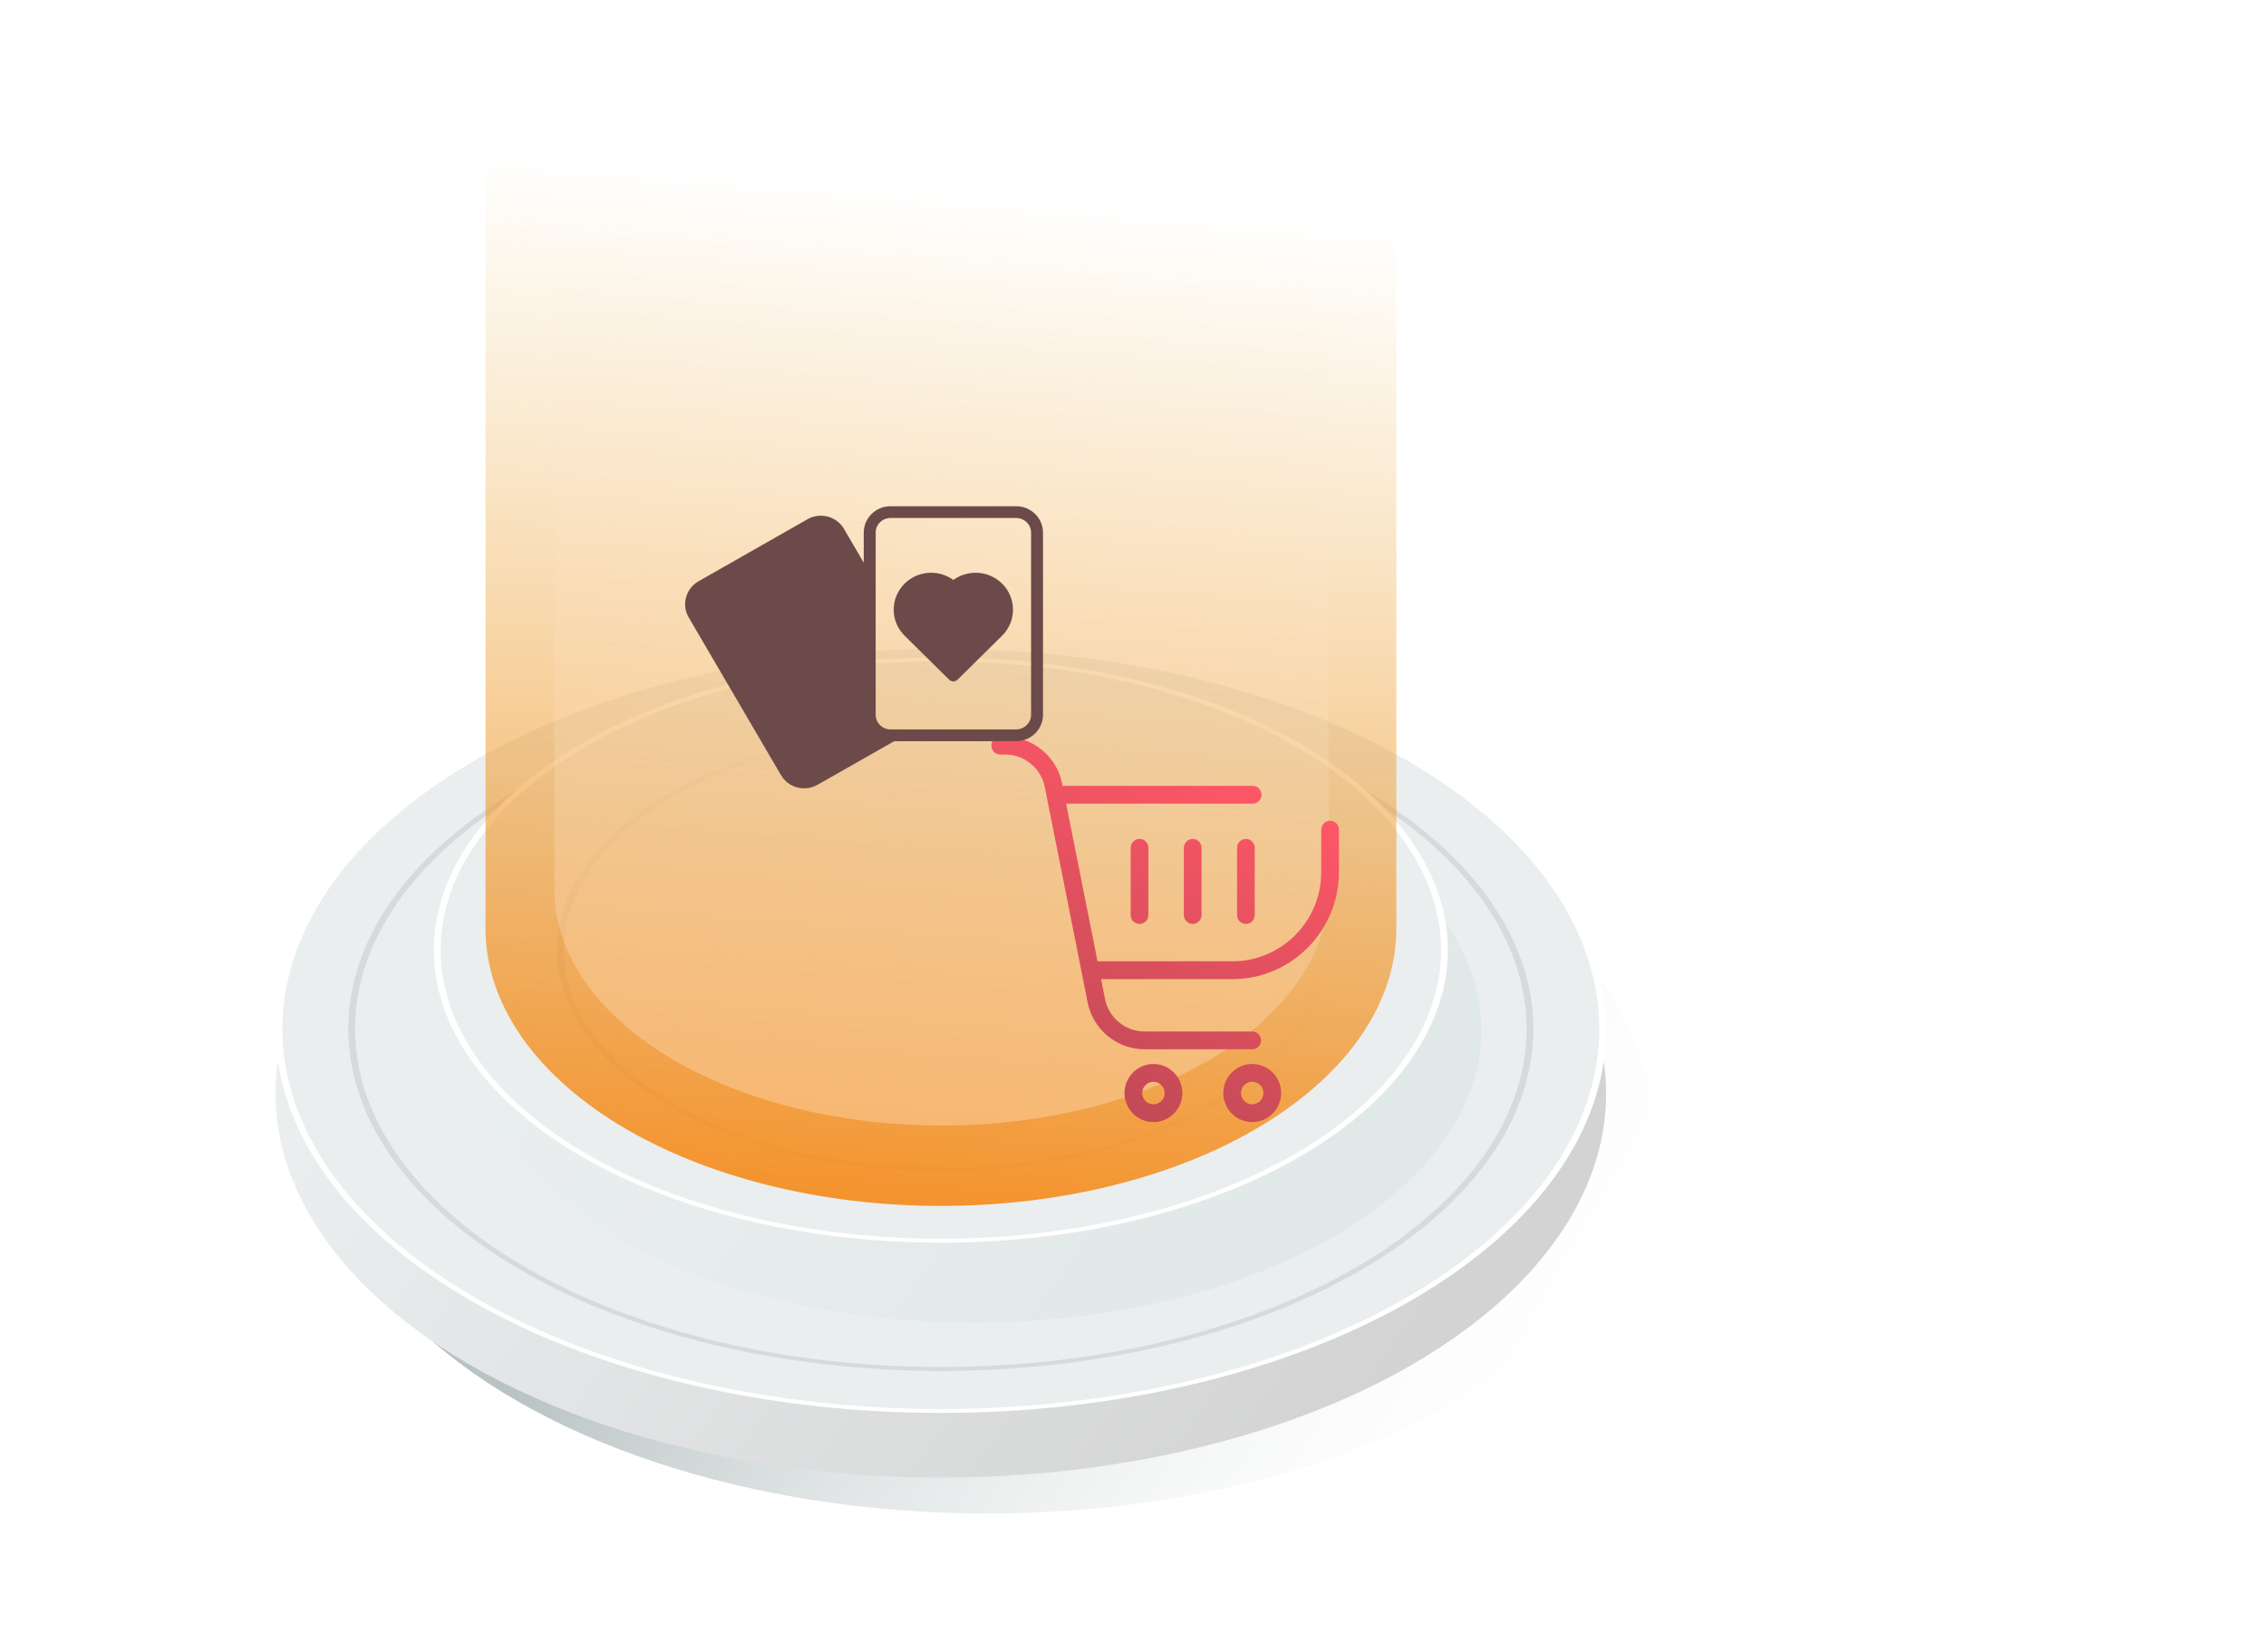 <svg width="554" height="404" viewBox="0 0 554 404" fill="none" xmlns="http://www.w3.org/2000/svg">
<g clip-path="url(#clip0_5356_8740)">
<circle cx="132.806" cy="132.806" r="132.806" transform="matrix(0.866 -0.5 0.866 0.5 11.435 276.207)" fill="url(#paint0_linear_5356_8740)"/>
<circle cx="132.806" cy="132.806" r="132.806" transform="matrix(0.866 -0.5 0.866 0.5 0 267.422)" fill="url(#paint1_linear_5356_8740)"/>
<circle cx="132.806" cy="132.806" r="132.123" transform="matrix(0.866 -0.5 0.866 0.5 0 251.609)" fill="#EAEEEF" stroke="white" stroke-width="1.366"/>
<circle cx="118.289" cy="118.289" r="117.606" transform="matrix(0.866 -0.5 0.866 0.5 25.143 251.609)" stroke="#D5DBDB" stroke-width="1.366"/>
<g filter="url(#filter0_d_5356_8740)">
<circle cx="101.216" cy="101.216" r="101.216" transform="matrix(0.866 -0.5 0.866 0.5 54.715 244.375)" fill="url(#paint2_linear_5356_8740)"/>
</g>
<circle cx="101.216" cy="101.216" r="100.533" transform="matrix(0.866 -0.5 0.866 0.5 54.715 232.312)" fill="#EAEEEF" stroke="white" stroke-width="1.366"/>
<circle cx="76.626" cy="76.626" r="75.943" transform="matrix(0.866 -0.5 0.866 0.5 97.309 232.312)" stroke="url(#paint3_linear_5356_8740)" stroke-width="1.366"/>
<path d="M341.387 227.098C341.387 245.079 329.656 262.324 308.775 275.039C287.894 287.753 259.574 294.896 230.044 294.896C200.514 294.896 172.194 287.753 151.313 275.039C130.432 262.324 118.701 245.079 118.701 227.098V32.934H341.387V227.098Z" fill="url(#paint4_linear_5356_8740)"/>
<path opacity="0.4" d="M324.821 217.539C324.821 232.842 314.85 247.518 297.1 258.339C279.35 269.16 255.276 275.239 230.174 275.239C205.072 275.239 180.999 269.16 163.249 258.339C145.499 247.518 135.527 232.842 135.527 217.539V52.293H324.821V217.539Z" fill="url(#paint5_linear_5356_8740)"/>
<g filter="url(#filter1_dddd_5356_8740)">
<path d="M233.167 206.618H201.044L202.01 211.476C202.925 216.084 206.983 219.428 211.656 219.428H238.002C239.196 219.428 240.165 220.401 240.165 221.603C240.165 222.804 239.196 223.777 238.002 223.777H211.656C204.927 223.777 199.087 218.962 197.769 212.328L187.288 159.65C186.371 155.044 182.315 151.701 177.642 151.701H176.393C175.199 151.701 174.23 150.727 174.23 149.526C174.23 148.325 175.199 147.352 176.393 147.352H177.642C184.369 147.352 190.21 152.165 191.529 158.796L191.64 159.354H238.11C239.304 159.354 240.273 160.328 240.273 161.529C240.273 162.73 239.304 163.703 238.11 163.703H192.506L200.18 202.269H233.167C245.138 202.269 254.877 192.477 254.877 180.441V170.067C254.877 168.866 255.846 167.892 257.04 167.892C258.234 167.892 259.202 168.866 259.202 170.067V180.441C259.202 194.876 247.523 206.618 233.167 206.618ZM213.851 227.373C217.751 227.373 220.923 230.563 220.923 234.483C220.923 238.396 217.751 241.578 213.851 241.578C209.951 241.578 206.779 238.396 206.779 234.483C206.779 230.563 209.951 227.373 213.851 227.373ZM213.851 231.722C212.336 231.722 211.104 232.961 211.104 234.483C211.104 235.997 212.336 237.229 213.851 237.229C215.366 237.229 216.598 235.997 216.598 234.483C216.598 232.961 215.366 231.722 213.851 231.722ZM238.002 227.373C241.902 227.373 245.074 230.563 245.074 234.483C245.074 238.396 241.902 241.578 238.002 241.578C234.103 241.578 230.931 238.396 230.931 234.483C230.931 230.563 234.103 227.373 238.002 227.373ZM238.002 231.722C236.489 231.722 235.257 232.961 235.257 234.483C235.257 235.997 236.489 237.229 238.002 237.229C239.517 237.229 240.749 235.997 240.749 234.483C240.749 232.961 239.517 231.722 238.002 231.722ZM208.288 174.51V190.948C208.288 192.149 209.257 193.122 210.451 193.122C211.645 193.122 212.614 192.149 212.614 190.948V174.51C212.614 173.309 211.645 172.335 210.451 172.335C209.257 172.335 208.288 173.309 208.288 174.51ZM221.291 174.51V190.948C221.291 192.149 222.259 193.122 223.454 193.122C224.648 193.122 225.616 192.149 225.616 190.948V174.51C225.616 173.309 224.648 172.335 223.454 172.335C222.259 172.335 221.291 173.309 221.291 174.51ZM234.294 174.51V190.948C234.294 192.149 235.262 193.122 236.456 193.122C237.65 193.122 238.619 192.149 238.619 190.948V174.51C238.619 173.309 237.65 172.335 236.456 172.335C235.262 172.335 234.294 173.309 234.294 174.51Z" fill="url(#paint6_linear_5356_8740)"/>
</g>
<g filter="url(#filter2_dddd_5356_8740)">
<path d="M223.777 116.91L250.392 101.751C251.909 100.872 253.674 100.642 255.366 101.088C257.043 101.535 258.457 102.6 259.347 104.097L264.174 112.361V105.004C264.174 101.448 267.106 98.555 270.693 98.555H301.436C305.053 98.555 307.999 101.448 307.999 105.004V149.546C307.999 153.102 305.053 156.01 301.436 156.01H271.627L252.886 166.664C251.88 167.254 250.757 167.542 249.619 167.542C249.051 167.542 248.482 167.47 247.913 167.326C246.236 166.88 244.821 165.814 243.946 164.317L221.37 125.735C219.576 122.654 220.656 118.695 223.777 116.91ZM305.082 149.546V105.004C305.082 103.032 303.449 101.434 301.436 101.434H270.693C268.71 101.434 267.091 103.032 267.091 105.004V149.546C267.091 151.519 268.71 153.131 270.693 153.131H301.436C303.449 153.131 305.082 151.519 305.082 149.546Z" fill="#6C4A4A"/>
<path d="M286.078 116.582C289.651 113.976 294.741 114.264 297.979 117.46C301.552 120.987 301.552 126.717 297.979 130.23L287.114 140.97C286.837 141.243 286.457 141.387 286.078 141.387C285.714 141.387 285.335 141.243 285.057 140.97L274.178 130.23C272.457 128.531 271.494 126.257 271.494 123.852C271.494 121.434 272.457 119.174 274.178 117.46C277.415 114.264 282.505 113.976 286.078 116.582Z" fill="#6C4A4A"/>
</g>
</g>
<defs>
<filter id="filter0_d_5356_8740" x="106.062" y="172.805" width="258.855" height="153.387" filterUnits="userSpaceOnUse" color-interpolation-filters="sRGB">
<feFlood flood-opacity="0" result="BackgroundImageFix"/>
<feColorMatrix in="SourceAlpha" type="matrix" values="0 0 0 0 0 0 0 0 0 0 0 0 0 0 0 0 0 0 127 0" result="hardAlpha"/>
<feOffset dx="8.197" dy="7.514"/>
<feGaussianBlur stdDeviation="1.366"/>
<feComposite in2="hardAlpha" operator="out"/>
<feColorMatrix type="matrix" values="0 0 0 0 0.832 0 0 0 0 0.832 0 0 0 0 0.832 0 0 0 1 0"/>
<feBlend mode="normal" in2="BackgroundImageFix" result="effect1_dropShadow_5356_8740"/>
<feBlend mode="normal" in="SourceGraphic" in2="effect1_dropShadow_5356_8740" result="shape"/>
</filter>
<filter id="filter1_dddd_5356_8740" x="170.865" y="141.462" width="140.498" height="133.768" filterUnits="userSpaceOnUse" color-interpolation-filters="sRGB">
<feFlood flood-opacity="0" result="BackgroundImageFix"/>
<feColorMatrix in="SourceAlpha" type="matrix" values="0 0 0 0 0 0 0 0 0 0 0 0 0 0 0 0 0 0 127 0" result="hardAlpha"/>
<feOffset dx="2.524" dy="0.841"/>
<feGaussianBlur stdDeviation="2.945"/>
<feColorMatrix type="matrix" values="0 0 0 0 0.678 0 0 0 0 0.263 0 0 0 0 0.263 0 0 0 0.2 0"/>
<feBlend mode="normal" in2="BackgroundImageFix" result="effect1_dropShadow_5356_8740"/>
<feColorMatrix in="SourceAlpha" type="matrix" values="0 0 0 0 0 0 0 0 0 0 0 0 0 0 0 0 0 0 127 0" result="hardAlpha"/>
<feOffset dx="9.254" dy="4.207"/>
<feGaussianBlur stdDeviation="5.048"/>
<feColorMatrix type="matrix" values="0 0 0 0 0.678 0 0 0 0 0.263 0 0 0 0 0.263 0 0 0 0.17 0"/>
<feBlend mode="normal" in2="effect1_dropShadow_5356_8740" result="effect2_dropShadow_5356_8740"/>
<feColorMatrix in="SourceAlpha" type="matrix" values="0 0 0 0 0 0 0 0 0 0 0 0 0 0 0 0 0 0 127 0" result="hardAlpha"/>
<feOffset dx="20.191" dy="10.096"/>
<feGaussianBlur stdDeviation="6.73"/>
<feColorMatrix type="matrix" values="0 0 0 0 0.678 0 0 0 0 0.263 0 0 0 0 0.263 0 0 0 0.1 0"/>
<feBlend mode="normal" in2="effect2_dropShadow_5356_8740" result="effect3_dropShadow_5356_8740"/>
<feColorMatrix in="SourceAlpha" type="matrix" values="0 0 0 0 0 0 0 0 0 0 0 0 0 0 0 0 0 0 127 0" result="hardAlpha"/>
<feOffset dx="36.176" dy="17.667"/>
<feGaussianBlur stdDeviation="7.992"/>
<feColorMatrix type="matrix" values="0 0 0 0 0.678 0 0 0 0 0.263 0 0 0 0 0.263 0 0 0 0.03 0"/>
<feBlend mode="normal" in2="effect3_dropShadow_5356_8740" result="effect4_dropShadow_5356_8740"/>
<feBlend mode="normal" in="SourceGraphic" in2="effect4_dropShadow_5356_8740" result="shape"/>
</filter>
<filter id="filter2_dddd_5356_8740" x="179.279" y="94.348" width="131.244" height="99.275" filterUnits="userSpaceOnUse" color-interpolation-filters="sRGB">
<feFlood flood-opacity="0" result="BackgroundImageFix"/>
<feColorMatrix in="SourceAlpha" type="matrix" values="0 0 0 0 0 0 0 0 0 0 0 0 0 0 0 0 0 0 127 0" result="hardAlpha"/>
<feOffset dx="-1.683" dy="0.841"/>
<feGaussianBlur stdDeviation="2.103"/>
<feColorMatrix type="matrix" values="0 0 0 0 0 0 0 0 0 0 0 0 0 0 0 0 0 0 0.1 0"/>
<feBlend mode="normal" in2="BackgroundImageFix" result="effect1_dropShadow_5356_8740"/>
<feColorMatrix in="SourceAlpha" type="matrix" values="0 0 0 0 0 0 0 0 0 0 0 0 0 0 0 0 0 0 127 0" result="hardAlpha"/>
<feOffset dx="-6.73" dy="3.365"/>
<feGaussianBlur stdDeviation="3.786"/>
<feColorMatrix type="matrix" values="0 0 0 0 0 0 0 0 0 0 0 0 0 0 0 0 0 0 0.09 0"/>
<feBlend mode="normal" in2="effect1_dropShadow_5356_8740" result="effect2_dropShadow_5356_8740"/>
<feColorMatrix in="SourceAlpha" type="matrix" values="0 0 0 0 0 0 0 0 0 0 0 0 0 0 0 0 0 0 127 0" result="hardAlpha"/>
<feOffset dx="-15.985" dy="7.572"/>
<feGaussianBlur stdDeviation="5.468"/>
<feColorMatrix type="matrix" values="0 0 0 0 0 0 0 0 0 0 0 0 0 0 0 0 0 0 0.05 0"/>
<feBlend mode="normal" in2="effect2_dropShadow_5356_8740" result="effect3_dropShadow_5356_8740"/>
<feColorMatrix in="SourceAlpha" type="matrix" values="0 0 0 0 0 0 0 0 0 0 0 0 0 0 0 0 0 0 127 0" result="hardAlpha"/>
<feOffset dx="-28.604" dy="13.461"/>
<feGaussianBlur stdDeviation="6.31"/>
<feColorMatrix type="matrix" values="0 0 0 0 0 0 0 0 0 0 0 0 0 0 0 0 0 0 0.01 0"/>
<feBlend mode="normal" in2="effect3_dropShadow_5356_8740" result="effect4_dropShadow_5356_8740"/>
<feBlend mode="normal" in="SourceGraphic" in2="effect4_dropShadow_5356_8740" result="shape"/>
</filter>
<linearGradient id="paint0_linear_5356_8740" x1="42.591" y1="109.64" x2="138.443" y2="299.71" gradientUnits="userSpaceOnUse">
<stop stop-color="#B9C3C3"/>
<stop offset="1" stop-color="white" stop-opacity="0"/>
</linearGradient>
<linearGradient id="paint1_linear_5356_8740" x1="43.18" y1="50.429" x2="130.223" y2="264.881" gradientUnits="userSpaceOnUse">
<stop stop-color="#EAEEEF"/>
<stop offset="1" stop-color="#D3D3D3"/>
</linearGradient>
<linearGradient id="paint2_linear_5356_8740" x1="32.908" y1="38.434" x2="99.247" y2="201.873" gradientUnits="userSpaceOnUse">
<stop stop-color="#EAEEEF"/>
<stop offset="1" stop-color="#E1E8E8"/>
</linearGradient>
<linearGradient id="paint3_linear_5356_8740" x1="129.082" y1="21.427" x2="22.236" y2="21.427" gradientUnits="userSpaceOnUse">
<stop stop-color="#EAEEEF"/>
<stop offset="1" stop-color="#D5DBDB"/>
</linearGradient>
<linearGradient id="paint4_linear_5356_8740" x1="230.044" y1="46.395" x2="207.537" y2="313.718" gradientUnits="userSpaceOnUse">
<stop stop-color="#E9B44C" stop-opacity="0"/>
<stop offset="1" stop-color="#F68819"/>
</linearGradient>
<linearGradient id="paint5_linear_5356_8740" x1="230.174" y1="63.749" x2="210.997" y2="291.253" gradientUnits="userSpaceOnUse">
<stop stop-color="#FFE6CD" stop-opacity="0"/>
<stop offset="1" stop-color="#FFE6CD"/>
</linearGradient>
<linearGradient id="paint6_linear_5356_8740" x1="248.128" y1="162.91" x2="211.504" y2="239.072" gradientUnits="userSpaceOnUse">
<stop stop-color="#FF5767"/>
<stop offset="1" stop-color="#C34A56"/>
</linearGradient>
<clipPath id="clip0_5356_8740">
<rect width="554" height="403.713" fill="white"/>
</clipPath>
</defs>
</svg>
